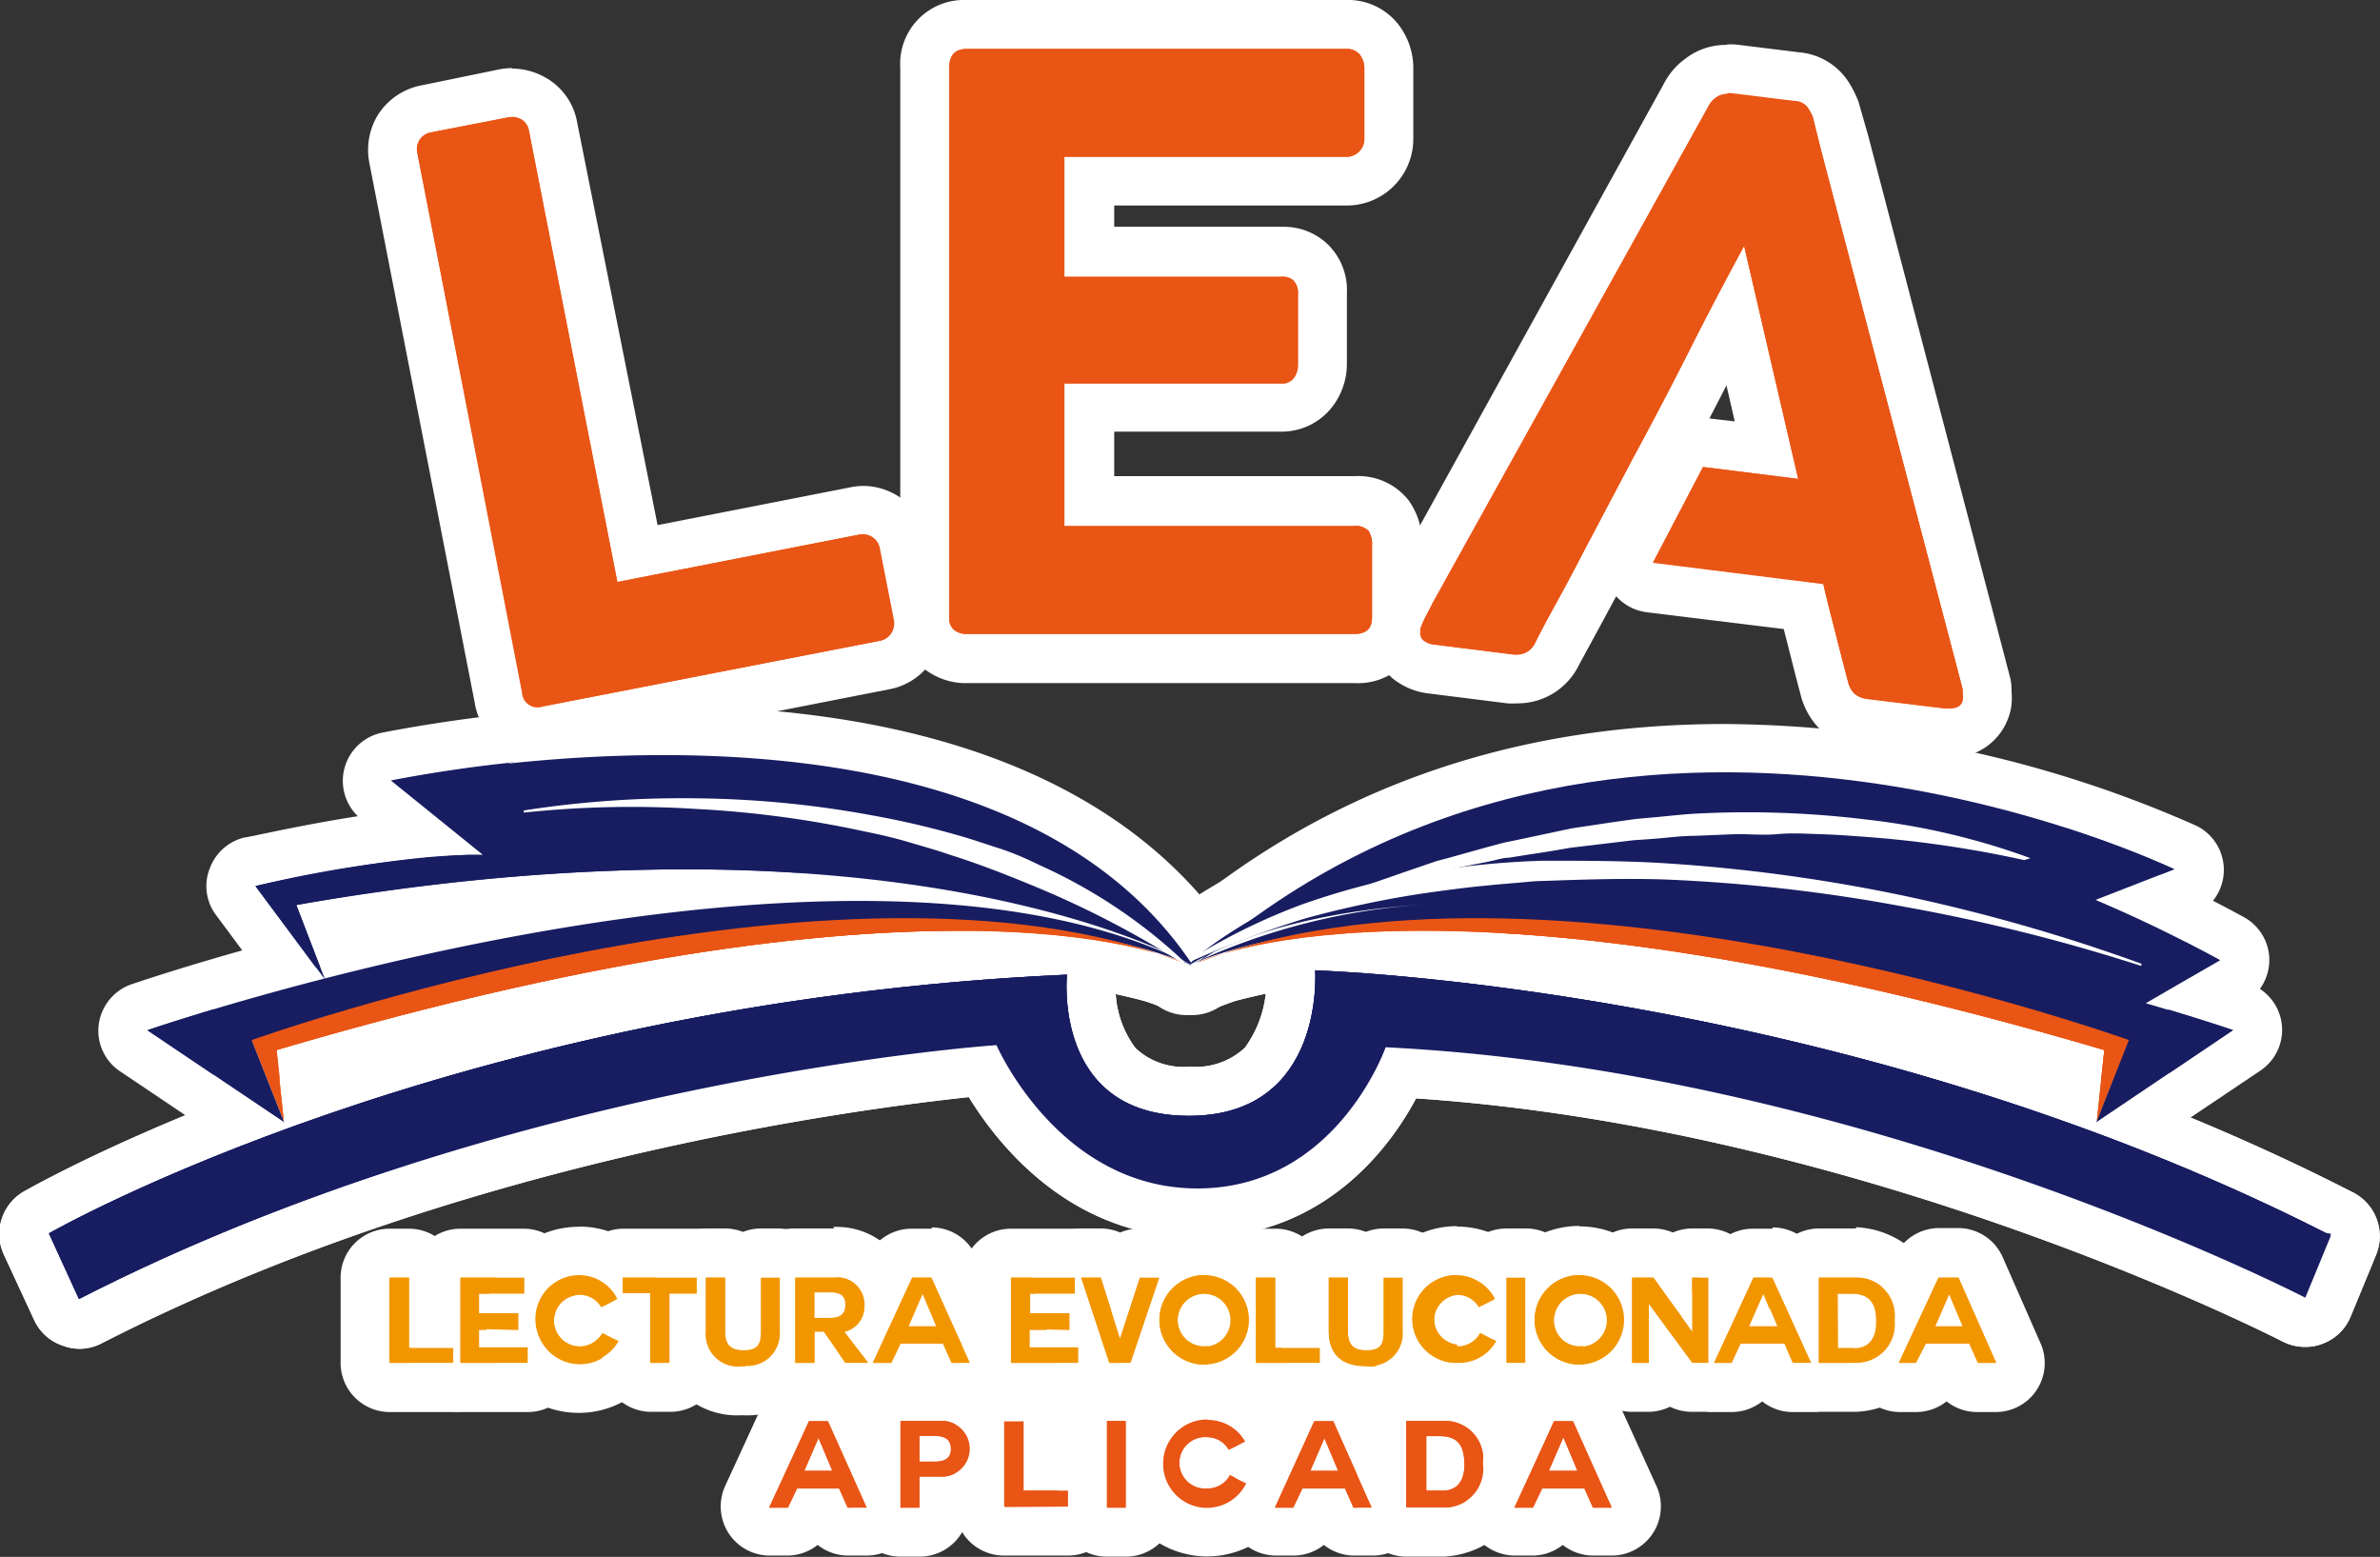 <svg id="Capa_1" data-name="Capa 1" xmlns="http://www.w3.org/2000/svg" viewBox="0 0 111.8 73.11"><rect x="0" y="0" width="111.8" height="73.11" fill="#333333" stroke="none"/><defs><style>.cls-1{fill:#181d61;}.cls-2{fill:#fff;}.cls-3{fill:#e95515;}.cls-4{fill:#f29600;}</style></defs><path class="cls-1" d="M56.24,46.37a1.15,1.15,0,0,1-.76-2c7-6.13,15.61-9.23,25.53-9.23a54.33,54.33,0,0,1,21.63,4.66,1.15,1.15,0,0,1-.08,2.11l-6.79,2.64a1.25,1.25,0,0,1-.42.08,1.21,1.21,0,0,1-.49-.11,42.59,42.59,0,0,0-18-4.16,36.06,36.06,0,0,0-20,5.8A1.12,1.12,0,0,1,56.24,46.37Z"/><path class="cls-2" d="M81,36.27a53.66,53.66,0,0,1,21.13,4.55l-6.79,2.64a43.48,43.48,0,0,0-18.46-4.28,36.83,36.83,0,0,0-20.65,6A36.75,36.75,0,0,1,81,36.27M81,34h0C70.8,34,62,37.17,54.72,43.49a2.31,2.31,0,0,0,2.9,3.58,34.81,34.81,0,0,1,19.27-5.58,41.29,41.29,0,0,1,17.49,4.06,2.35,2.35,0,0,0,1,.21,2.19,2.19,0,0,0,.83-.16L103,43a2.31,2.31,0,0,0,.18-4.22A55.5,55.5,0,0,0,81,34Z"/><path class="cls-3" d="M98.5,53.78a.84.84,0,0,1-.27,0,1.14,1.14,0,0,1-.87-1.24l.25-2.35c-12.1-3.51-22.45-5.29-30.77-5.29a32.33,32.33,0,0,0-9.09,1c-.37.12-.73.25-1.09.39a1.06,1.06,0,0,1-.42.09,1.16,1.16,0,0,1-.52-2.19,9.22,9.22,0,0,1,1.33-.49A39.1,39.1,0,0,1,69.34,42c14.74,0,30.39,5.55,31.05,5.79a1.15,1.15,0,0,1,.68,1.51l-1.5,3.78A1.14,1.14,0,0,1,98.5,53.78Z"/><path class="cls-2" d="M69.34,43.12c14.71,0,30.66,5.72,30.66,5.72l-1.5,3.78.35-3.31c-15-4.42-25.3-5.6-32-5.6A33.3,33.3,0,0,0,57.4,44.8a38,38,0,0,1,11.94-1.68M57.4,44.8c-.39.13-.78.27-1.16.42a8.09,8.09,0,0,1,1.16-.42m11.94-4h0A40.44,40.44,0,0,0,56.7,42.6a8.21,8.21,0,0,0-1.5.57,2.3,2.3,0,0,0,1,4.36,2.28,2.28,0,0,0,.84-.16c.33-.13.67-.26,1-.37a31.06,31.06,0,0,1,8.74-1c8,0,17.93,1.67,29.52,5l-.15,1.39A2.3,2.3,0,0,0,98,54.86a2.13,2.13,0,0,0,.55.07,2.31,2.31,0,0,0,2.15-1.46l1.49-3.78a2.3,2.3,0,0,0-1.36-3c-.67-.24-16.5-5.86-31.44-5.86Z"/><path class="cls-3" d="M13.33,53.78a1.16,1.16,0,0,1-1.07-.73l-1.5-3.78a1.22,1.22,0,0,1,0-.9,1.12,1.12,0,0,1,.67-.61C12.1,47.52,27.76,42,42.5,42A39,39,0,0,1,54.78,43.7a10.34,10.34,0,0,1,1.34.49,1.16,1.16,0,0,1-.52,2.19,1,1,0,0,1-.42-.09c-.36-.14-.73-.27-1.1-.39a32.33,32.33,0,0,0-9.09-1c-8.32,0-18.67,1.78-30.76,5.29l.25,2.35a1.14,1.14,0,0,1-.87,1.24A.9.9,0,0,1,13.33,53.78Z"/><path class="cls-2" d="M42.49,43.12A38,38,0,0,1,54.43,44.8,33.3,33.3,0,0,0,45,43.71c-6.71,0-17,1.18-32,5.6l.35,3.31-1.5-3.78s16-5.72,30.66-5.72M54.43,44.8a8.68,8.68,0,0,1,1.17.42Q55,45,54.43,44.8m-11.94-4c-14.93,0-30.77,5.62-31.43,5.86a2.31,2.31,0,0,0-1.33,1.22,2.34,2.34,0,0,0,0,1.8l1.5,3.78a2.29,2.29,0,0,0,2.14,1.46,2.08,2.08,0,0,0,.55-.07,2.3,2.3,0,0,0,1.74-2.48L15.48,51C27.07,47.69,37,46,45,46a31,31,0,0,1,8.74,1c.35.11.69.24,1,.37a2.33,2.33,0,0,0,.85.16,2.3,2.3,0,0,0,1-4.36,8.88,8.88,0,0,0-1.51-.57,40.35,40.35,0,0,0-12.64-1.79Z"/><path class="cls-1" d="M3.71,62.19a1.21,1.21,0,0,1-.38-.06,1.17,1.17,0,0,1-.67-.62L1.26,58.4a1.14,1.14,0,0,1,.47-1.47c.19-.11,19.46-11,48.34-12.31h0A1.16,1.16,0,0,1,51,45a1.17,1.17,0,0,1,.31.91A6,6,0,0,0,52.43,50a4.43,4.43,0,0,0,3.42,1.26A4.45,4.45,0,0,0,59.28,50a6.56,6.56,0,0,0,1.35-4.33,1.13,1.13,0,0,1,.32-.88,1.11,1.11,0,0,1,.83-.35h0c.25,0,25.06.84,48,12.46L110,57a1.15,1.15,0,0,1,.55,1.47l-1.21,2.91a1.12,1.12,0,0,1-.67.64,1,1,0,0,1-.39.07,1.09,1.09,0,0,1-.53-.13c-.2-.1-20.15-10.29-41.92-11.58C64.93,52.31,62.13,57,56.25,57S47.16,52.2,46.13,50.3c-4.1.37-24,2.61-41.89,11.76A1.12,1.12,0,0,1,3.71,62.19Z"/><path class="cls-2" d="M61.78,45.57s24.54.7,47.47,12.33l.24.13-1.2,2.91s-20.6-10.65-43.2-11.76c0,0-2.31,6.63-8.84,6.63s-9.44-6.73-9.44-6.73S24.1,50.59,3.71,61L2.3,57.92S21.19,47.08,50.12,45.77c0,0-.7,6.63,5.73,6.63s5.93-6.83,5.93-6.83m0-2.31a2.31,2.31,0,0,0-1.67.72,2.25,2.25,0,0,0-.63,1.74,5.31,5.31,0,0,1-1,3.48,3.37,3.37,0,0,1-2.58.89,3.29,3.29,0,0,1-2.56-.87A4.71,4.71,0,0,1,52.42,46a2.34,2.34,0,0,0-2.3-2.54H50C20.86,44.78,2,55.47,1.16,55.93a2.31,2.31,0,0,0-1,2.94L1.61,62A2.27,2.27,0,0,0,3,63.21a2.21,2.21,0,0,0,.76.13,2.29,2.29,0,0,0,1-.25c16.81-8.61,35.47-11,40.75-11.57,1.44,2.35,4.87,6.6,10.74,6.6s9-4.15,10.27-6.54C87.73,53,107,62.88,107.23,63a2.3,2.3,0,0,0,1.06.25,2.16,2.16,0,0,0,.79-.14,2.28,2.28,0,0,0,1.34-1.28l1.2-2.91A2.31,2.31,0,0,0,110.54,56l-.24-.12C87.17,44.11,62.86,43.29,61.84,43.26Z"/><path class="cls-1" d="M98.48,53.85a1.15,1.15,0,0,1-1.08-1.57l1.06-2.68C87.75,46.11,78,44.35,69.54,44.35c-7.33,0-11.46,1.34-12.8,1.86a1.06,1.06,0,0,1-.73.3,1,1,0,0,1-.3,0,1.3,1.3,0,0,1-.63-.26c-1.34-.53-5.47-1.86-12.79-1.86-8.49,0-18.21,1.76-28.92,5.25l1.06,2.68a1.17,1.17,0,0,1-.35,1.32,1.15,1.15,0,0,1-.72.25,1.17,1.17,0,0,1-.65-.19L6.28,49.34a1.19,1.19,0,0,1-.5-1.11,1.17,1.17,0,0,1,.77-.94c.12,0,2.69-.92,6.76-2l-2.22-3a1.14,1.14,0,0,1,.66-1.8,66.12,66.12,0,0,1,7.87-1.36l-1.93-1.57a1.14,1.14,0,0,1-.4-1.16,1.15,1.15,0,0,1,.88-.86,68.22,68.22,0,0,1,13-1.23c8.23,0,19.07,1.63,25,9.23,3-2.25,11.24-6.65,22.6-6.65,8.55,0,17.33,2.42,26.09,7.18a1.16,1.16,0,0,1,0,2l-1.18.69c1,.31,1.57.51,1.61.52a1.17,1.17,0,0,1,.77.94,1.19,1.19,0,0,1-.5,1.11l-6.43,4.32A1.16,1.16,0,0,1,98.48,53.85ZM16,44.59A126.06,126.06,0,0,1,29,42,107.36,107.36,0,0,0,15.51,43.4Z"/><path class="cls-2" d="M31.13,35.46c8.63,0,19.42,1.79,24.8,9.75.26-.48,8.79-7.17,22.8-7.17,7.2,0,15.84,1.77,25.54,7.05l-3.48,2a138,138,0,0,0-14.73-3.41l-.19,0,.19,0c2.7.5,13.6,4.07,13.6,4.07l1.13-.66c2.57.75,4.11,1.28,4.11,1.28L98.48,52.7l1.5-3.82C86.74,44.45,76.69,43.2,69.54,43.2c-8.43,0-12.82,1.75-13.62,2.1l0,0a30.63,30.63,0,0,1,11.24-2.8c-4.36.24-8.4,1.14-11.24,2.8l0,0v0h0s-7.58-4.48-23.71-4.48A105.72,105.72,0,0,0,13.92,42.5L15.26,46h0L12,41.61a55.76,55.76,0,0,1,10-1.47l.68,0-4.32-3.49a67.32,67.32,0,0,1,12.72-1.21m9.22,6.85c5.74,0,11.24.8,15.57,3h0l-.14.06.13-.07c-.8-.35-5.19-2.1-13.62-2.1-7.15,0-17.2,1.25-30.44,5.68l1.51,3.82L6.93,48.38s3.3-1.14,8.32-2.43l0,0v0c6.58-1.69,16.13-3.64,25.09-3.64m15.57,3h0m0,0,.13.07-.13-.06h0m0,0h0M31.13,33.15a69.32,69.32,0,0,0-13.2,1.26,2.31,2.31,0,0,0-1.12,3.92c-2.78.43-5.17,1-5.33,1a2.31,2.31,0,0,0-1.63,1.46A2.26,2.26,0,0,0,10.17,43l1.21,1.63c-3.16.89-5.1,1.56-5.2,1.59a2.32,2.32,0,0,0-1.54,1.88,2.29,2.29,0,0,0,1,2.21l6.43,4.32a2.25,2.25,0,0,0,1.28.4,2.35,2.35,0,0,0,1.45-.51,2.31,2.31,0,0,0,.7-2.65l-.61-1.53C25,47.12,34.23,45.5,42.29,45.5a36.78,36.78,0,0,1,12,1.66,2.33,2.33,0,0,0,1.45.51H56a2.35,2.35,0,0,0,1.44-.5A36.61,36.61,0,0,1,69.54,45.5c8.06,0,17.27,1.62,27.4,4.82l-.61,1.53A2.31,2.31,0,0,0,97,54.5a2.35,2.35,0,0,0,1.45.51,2.25,2.25,0,0,0,1.28-.4l6.43-4.32a2.3,2.3,0,0,0,0-3.85,2.34,2.34,0,0,0,.44-1.38,2.3,2.3,0,0,0-1.21-2c-8.93-4.86-17.89-7.32-26.63-7.32A41.86,41.86,0,0,0,56.34,42c-5.07-5.79-13.72-8.84-25.21-8.84Z"/><path class="cls-3" d="M98.5,53.78a.84.84,0,0,1-.27,0,1.14,1.14,0,0,1-.87-1.24l.25-2.35c-12.1-3.51-22.45-5.29-30.77-5.29a32.33,32.33,0,0,0-9.09,1c-.37.12-.73.25-1.09.39a1.06,1.06,0,0,1-.42.09,1.16,1.16,0,0,1-.52-2.19,9.22,9.22,0,0,1,1.33-.49A39.1,39.1,0,0,1,69.34,42c14.74,0,30.39,5.55,31.05,5.79a1.15,1.15,0,0,1,.68,1.51l-1.5,3.78A1.14,1.14,0,0,1,98.5,53.78Z"/><path class="cls-2" d="M69.34,43.12c14.71,0,30.66,5.72,30.66,5.72l-1.5,3.78.35-3.31c-15-4.42-25.3-5.6-32-5.6A33.3,33.3,0,0,0,57.4,44.8a38,38,0,0,1,11.94-1.68M57.4,44.8c-.39.13-.78.27-1.16.42a8.09,8.09,0,0,1,1.16-.42m11.94-4h0A40.44,40.44,0,0,0,56.7,42.6a8.21,8.21,0,0,0-1.5.57,2.3,2.3,0,0,0,1,4.36,2.28,2.28,0,0,0,.84-.16c.33-.13.67-.26,1-.37a31.06,31.06,0,0,1,8.74-1c8,0,17.93,1.67,29.52,5l-.15,1.39A2.3,2.3,0,0,0,98,54.86a2.13,2.13,0,0,0,.55.07,2.31,2.31,0,0,0,2.15-1.46l1.49-3.78a2.3,2.3,0,0,0-1.36-3c-.67-.24-16.5-5.86-31.44-5.86Z"/><path class="cls-3" d="M13.33,53.78a1.16,1.16,0,0,1-1.07-.73l-1.5-3.78a1.22,1.22,0,0,1,0-.9,1.12,1.12,0,0,1,.67-.61C12.1,47.52,27.76,42,42.5,42A39,39,0,0,1,54.78,43.7a10.34,10.34,0,0,1,1.34.49,1.16,1.16,0,0,1-.52,2.19,1,1,0,0,1-.42-.09c-.36-.14-.73-.27-1.1-.39a32.33,32.33,0,0,0-9.09-1c-8.32,0-18.67,1.78-30.76,5.29l.25,2.35a1.14,1.14,0,0,1-.87,1.24A.9.9,0,0,1,13.33,53.78Z"/><path class="cls-2" d="M42.49,43.12A38,38,0,0,1,54.43,44.8,33.3,33.3,0,0,0,45,43.71c-6.71,0-17,1.18-32,5.6l.35,3.31-1.5-3.78s16-5.72,30.66-5.72M54.43,44.8a8.68,8.68,0,0,1,1.17.42Q55,45,54.43,44.8m-11.94-4c-14.93,0-30.77,5.62-31.43,5.86a2.31,2.31,0,0,0-1.33,1.22,2.34,2.34,0,0,0,0,1.8l1.5,3.78a2.29,2.29,0,0,0,2.14,1.46,2.08,2.08,0,0,0,.55-.07,2.3,2.3,0,0,0,1.74-2.48L15.48,51C27.07,47.69,37,46,45,46a31,31,0,0,1,8.74,1c.35.11.69.24,1,.37a2.33,2.33,0,0,0,.85.16,2.3,2.3,0,0,0,1-4.36,8.88,8.88,0,0,0-1.51-.57,40.35,40.35,0,0,0-12.64-1.79Z"/><path class="cls-1" d="M3.71,62.19a1.21,1.21,0,0,1-.38-.06,1.17,1.17,0,0,1-.67-.62L1.26,58.4a1.14,1.14,0,0,1,.47-1.47c.19-.11,19.46-11,48.34-12.31h0A1.16,1.16,0,0,1,51,45a1.17,1.17,0,0,1,.31.91A6,6,0,0,0,52.43,50a4.43,4.43,0,0,0,3.42,1.26A4.45,4.45,0,0,0,59.28,50a6.56,6.56,0,0,0,1.35-4.33,1.13,1.13,0,0,1,.32-.88,1.11,1.11,0,0,1,.83-.35h0c.25,0,25.06.84,48,12.46L110,57a1.15,1.15,0,0,1,.55,1.47l-1.21,2.91a1.12,1.12,0,0,1-.67.64,1,1,0,0,1-.39.07,1.09,1.09,0,0,1-.53-.13c-.2-.1-20.15-10.29-41.92-11.58C64.93,52.31,62.13,57,56.25,57S47.16,52.2,46.13,50.3c-4.1.37-24,2.61-41.89,11.76A1.12,1.12,0,0,1,3.71,62.19Z"/><path class="cls-2" d="M61.78,45.57s24.54.7,47.47,12.33l.24.13-1.2,2.91s-20.6-10.65-43.2-11.76c0,0-2.31,6.63-8.84,6.63s-9.44-6.73-9.44-6.73S24.1,50.59,3.71,61L2.3,57.92S21.19,47.08,50.12,45.77c0,0-.7,6.63,5.73,6.63s5.93-6.83,5.93-6.83m0-2.31a2.31,2.31,0,0,0-1.67.72,2.25,2.25,0,0,0-.63,1.74,5.31,5.31,0,0,1-1,3.48,3.37,3.37,0,0,1-2.58.89,3.29,3.29,0,0,1-2.56-.87A4.71,4.71,0,0,1,52.42,46a2.34,2.34,0,0,0-2.3-2.54H50C20.86,44.78,2,55.47,1.16,55.93a2.31,2.31,0,0,0-1,2.94L1.61,62A2.27,2.27,0,0,0,3,63.21a2.21,2.21,0,0,0,.76.13,2.29,2.29,0,0,0,1-.25c16.81-8.61,35.47-11,40.75-11.57,1.44,2.35,4.87,6.6,10.74,6.6s9-4.15,10.27-6.54C87.73,53,107,62.88,107.23,63a2.3,2.3,0,0,0,1.06.25,2.16,2.16,0,0,0,.79-.14,2.28,2.28,0,0,0,1.34-1.28l1.2-2.91A2.31,2.31,0,0,0,110.54,56l-.24-.12C87.17,44.11,62.86,43.29,61.84,43.26Z"/><path class="cls-2" d="M55.51,46.39a1,1,0,0,1-.55-.15,43.39,43.39,0,0,0-7-3.62c-1.38-.57-2.58-1-3.7-1.37-.54-.19-1.07-.34-1.59-.5l-.31-.09L42,40.57c-.5-.14-1-.27-1.5-.37a47.4,47.4,0,0,0-7.84-1.06c-1.09-.06-2.15-.09-3.15-.09a42.76,42.76,0,0,0-4.78.25h-.13a1.16,1.16,0,0,1-1.14-1,1.24,1.24,0,0,1,.94-1.42,48.26,48.26,0,0,1,7.89-.59h.45a52.22,52.22,0,0,1,8.37.81c1.42.26,2.81.58,4.12,1,.55.15,1.1.34,1.66.52l.36.12.36.14c.56.22,1.13.45,1.68.71a25.44,25.44,0,0,1,7.13,4.77,1.16,1.16,0,0,1,.11,1.55A1.37,1.37,0,0,1,55.51,46.39Z"/><path class="cls-2" d="M32.3,37.48h.45a47.68,47.68,0,0,1,8.16.79,40.25,40.25,0,0,1,4,.92c.66.18,1.31.41,2,.63s1.29.49,1.91.79a24.66,24.66,0,0,1,6.83,4.56l-.06.08a45.12,45.12,0,0,0-7.17-3.71c-1.24-.51-2.49-1-3.77-1.4-.63-.22-1.28-.4-1.92-.59s-1.3-.35-2-.49a49.09,49.09,0,0,0-8-1.08q-1.6-.09-3.21-.09a42.39,42.39,0,0,0-4.91.26v-.1a47.2,47.2,0,0,1,7.7-.58m0-2.3h0a50.72,50.72,0,0,0-8.08.6,2.32,2.32,0,0,0-1.9,2.65l0,.1a2.3,2.3,0,0,0,2.27,1.93h.26a40.42,40.42,0,0,1,4.65-.25c1,0,2,0,3.08.09a45.77,45.77,0,0,1,7.64,1c.52.11,1,.23,1.48.36l.37.1.28.08c.53.15,1,.3,1.5.47l.05,0c1.1.35,2.27.78,3.61,1.33a41.75,41.75,0,0,1,6.81,3.54,2.39,2.39,0,0,0,1.23.35,2.3,2.3,0,0,0,1.8-.88l.07-.08a2.31,2.31,0,0,0-.22-3.09,26.65,26.65,0,0,0-7.46-5c-.56-.27-1.15-.5-1.72-.72l-.3-.12-.12,0-.34-.12c-.56-.18-1.14-.38-1.74-.54a42.8,42.8,0,0,0-4.22-1,51,51,0,0,0-8.53-.83Z"/><path class="cls-2" d="M64.26,42.82a1.15,1.15,0,0,1-1.07-.73l0-.1a1.17,1.17,0,0,1,0-.9,1.14,1.14,0,0,1,.67-.6l3.26-1.14,2.77-.78c.22-.06.45-.13.68-.18l2.91-.62,3-.45,1.74-.16c.44,0,.88-.09,1.32-.11.77,0,1.55-.06,2.33-.06a46.48,46.48,0,0,1,5.75.36,34,34,0,0,1,7.93,1.87,1.16,1.16,0,0,1,.65,1.53,1.3,1.3,0,0,1-1.14.79l-.22,0a50.42,50.42,0,0,0-7.55-1.09c-.62,0-1.25-.09-1.88-.11l-.45,0-1.08,0H81.62l-1.93.08c-.41,0-.8,0-1.2.08l-1.65.13-.91.12L74,40.91c-.57.11-1.22.21-1.87.31l-1,.15-.44.09-.49.1-1.89.38-.5.1-.66.16-.73.18c-.64.15-1.29.29-2,.42A.9.9,0,0,1,64.26,42.82Z"/><path class="cls-2" d="M81.86,38.14a45.39,45.39,0,0,1,5.6.35,33.07,33.07,0,0,1,7.67,1.81l0,.09a52.6,52.6,0,0,0-7.72-1.11c-.65-.05-1.29-.09-1.94-.11s-1-.05-1.56-.05h-2.3l-1.93.08c-.65,0-1.29.09-1.93.14l-1,.07-1,.12-1.93.23c-.63.11-1.27.22-1.91.31l-1,.16c-.32,0-.63.13-1,.19l-1.92.38-.48.09-.47.12-1,.23c-.64.15-1.28.29-1.94.42l0-.09,1.86-.65L67,40.6l.47-.16L68,40.3l1.9-.53c.32-.08.63-.18,1-.25l1-.21,1.93-.41,2-.3,1-.14,1-.09c.65-.06,1.31-.14,2-.17s1.52-.06,2.28-.06m0-2.3c-.79,0-1.6,0-2.39.06-.45,0-.92.06-1.38.11l-.66.06-1,.09-.12,0-1,.14-2,.3-.13,0-1.93.42-1,.2c-.27.06-.52.13-.77.2l-.29.09-1.93.53-.48.14-.13,0-.47.16-.93.33-1.86.65a2.31,2.31,0,0,0-1.33,1.2,2.34,2.34,0,0,0-.07,1.8l0,.09a2.26,2.26,0,0,0,2.6,1.44c.68-.14,1.36-.28,2-.44.22,0,.48-.11.73-.17l.24-.06.42-.1.41-.08,2-.39.49-.1.39-.08.94-.15,1.9-.31,1.85-.22.93-.12.91-.07.7,0c.37,0,.74-.07,1.12-.08l2-.08h2.2q.51,0,1,0h.46c.59,0,1.16.06,1.85.11a48.4,48.4,0,0,1,7.38,1.06,2.22,2.22,0,0,0,.51.06,2.29,2.29,0,0,0,2.12-1.41l0-.09A2.3,2.3,0,0,0,96,38.15a35.56,35.56,0,0,0-8.19-1.95,48.91,48.91,0,0,0-5.9-.36Z"/><path class="cls-2" d="M100.53,46.5a.84.84,0,0,1-.31,0A82.16,82.16,0,0,0,89.3,43.73a78.64,78.64,0,0,0-11.15-1.28c-.73,0-1.46,0-2.19,0-1.2,0-2.3,0-3.37.11-.32,0-.61,0-.91.06l-1.19.09-.67.08c-.81.07-1.58.18-2.36.28l-.42.06a48.35,48.35,0,0,0-5.38,1.14,41.24,41.24,0,0,0-5.18,1.9,1.27,1.27,0,0,1-.47.09,1.14,1.14,0,0,1-1-.59A1.25,1.25,0,0,1,55.35,44a28.9,28.9,0,0,1,5.38-2.64,37.72,37.72,0,0,1,5.77-1.55,41.47,41.47,0,0,1,5.92-.6c.51,0,1,0,1.48,0,1.38,0,2.82,0,4.4.14A80.45,80.45,0,0,1,89.84,41,85.63,85.63,0,0,1,101,44.18a1.16,1.16,0,0,1,.69,1.48A1.31,1.31,0,0,1,100.53,46.5Z"/><path class="cls-2" d="M73.9,40.35c1.45,0,2.89,0,4.33.14A79,79,0,0,1,89.6,42.1a83.45,83.45,0,0,1,11,3.16l0,.1A84.66,84.66,0,0,0,89.5,42.59,78.33,78.33,0,0,0,78.19,41.3c-.74,0-1.49,0-2.23,0-1.15,0-2.3,0-3.45.11-.47,0-.94.07-1.41.1l-.7.06-.71.07c-.94.09-1.87.22-2.81.35a47.69,47.69,0,0,0-5.53,1.17,45.57,45.57,0,0,0-5.34,2L56,45a28.79,28.79,0,0,1,5.17-2.53A36,36,0,0,1,66.72,41a41.19,41.19,0,0,1,5.75-.58l1.43,0m0-2.3c-.5,0-1,0-1.49,0a43.32,43.32,0,0,0-6.1.61,39,39,0,0,0-6,1.6A30.75,30.75,0,0,0,54.74,43a2.32,2.32,0,0,0-.8,3.06l.05.09a2.31,2.31,0,0,0,2,1.2,2.41,2.41,0,0,0,.94-.2A42.4,42.4,0,0,1,62,45.33a44.94,44.94,0,0,1,5.22-1.1l.4-.06c.78-.1,1.52-.2,2.27-.27l.71-.08.67,0,.51,0c.28,0,.55,0,.83-.06,1.09-.07,2.17-.1,3.34-.1q1.08,0,2.16,0a77.43,77.43,0,0,1,11,1.26,81.19,81.19,0,0,1,10.78,2.69,2.57,2.57,0,0,0,.72.11,2.3,2.3,0,0,0,2.16-1.51l0-.09a2.3,2.3,0,0,0-1.37-3A85.14,85.14,0,0,0,90.1,39.85a82.37,82.37,0,0,0-11.72-1.66c-1.61-.1-3.07-.14-4.48-.14Z"/><path class="cls-4" d="M18.33,65.15A1.14,1.14,0,0,1,17.18,64V60a1.14,1.14,0,0,1,1.15-1.15h.88A1.15,1.15,0,0,1,20.36,60V62.1h.93a1.14,1.14,0,0,1,1.15,1.15V64a1.14,1.14,0,0,1-1.15,1.15Z"/><path class="cls-2" d="M19.21,60v3.3h2.08V64h-3V60h.88m0-2.3h-.88A2.3,2.3,0,0,0,16,60v4a2.31,2.31,0,0,0,2.3,2.31h3A2.31,2.31,0,0,0,23.59,64v-.75A2.29,2.29,0,0,0,21.51,61V60a2.3,2.3,0,0,0-2.3-2.3Z"/><path class="cls-4" d="M21.63,65.18A1.15,1.15,0,0,1,20.48,64V60a1.14,1.14,0,0,1,1.15-1.15h3A1.15,1.15,0,0,1,25.75,60v.75a1.16,1.16,0,0,1-.26.73,1.15,1.15,0,0,1,0,.19v.75a1.14,1.14,0,0,1,.44.9V64a1.15,1.15,0,0,1-1.15,1.16Z"/><path class="cls-2" d="M24.6,60v.75H22.5v.92h1.85v.79H22.5v.86h2.29V64H21.63V60h3m0-2.3h-3a2.3,2.3,0,0,0-2.3,2.3V64a2.3,2.3,0,0,0,2.3,2.31h3.16A2.3,2.3,0,0,0,27.09,64v-.75a2.33,2.33,0,0,0-.43-1.35v-.18a2.41,2.41,0,0,0,.24-1V60a2.3,2.3,0,0,0-2.3-2.3Z"/><path class="cls-4" d="M27.21,65.19A3.21,3.21,0,1,1,30,60.41a1.15,1.15,0,0,1,.1.89,1.19,1.19,0,0,1-.49.65,1.15,1.15,0,0,1,.51.62,1.2,1.2,0,0,1-.07.91A3.2,3.2,0,0,1,27.21,65.19Z"/><path class="cls-2" d="M27.21,59.92A2,2,0,0,1,29,61c-.34.19-.37.2-.76.39a1.16,1.16,0,0,0-1-.58,1.21,1.21,0,1,0,1.06,1.78,7.69,7.69,0,0,0,.76.38,2.06,2.06,0,0,1-3.88-1,2.07,2.07,0,0,1,2.06-2.06m0-2.3A4.37,4.37,0,1,0,31.06,64a2.31,2.31,0,0,0,.15-1.82,1.39,1.39,0,0,0-.12-.28,1.45,1.45,0,0,0,.11-.29,2.26,2.26,0,0,0-.2-1.78,4.34,4.34,0,0,0-3.79-2.23Z"/><path class="cls-4" d="M30.55,65.18A1.15,1.15,0,0,1,29.4,64V61.87h-.14a1.15,1.15,0,0,1-1.15-1.15V60a1.16,1.16,0,0,1,1.15-1.15h3.47A1.16,1.16,0,0,1,33.88,60v.75a1.16,1.16,0,0,1-1.15,1.16H32.6V64a1.15,1.15,0,0,1-1.15,1.15Z"/><path class="cls-2" d="M32.73,60v.75H31.45V64h-.9V60.72H29.26V60h3.47m0-2.3H29.26A2.3,2.3,0,0,0,27,60v.75a2.3,2.3,0,0,0,1.29,2.07V64a2.3,2.3,0,0,0,2.3,2.3h.9a2.3,2.3,0,0,0,2.3-2.3V62.79A2.31,2.31,0,0,0,35,60.72V60a2.3,2.3,0,0,0-2.3-2.3Z"/><path class="cls-4" d="M34.89,65.28A2.63,2.63,0,0,1,32,62.49V60a1.15,1.15,0,0,1,1.15-1.15h.9a1.16,1.16,0,0,1,.84.36,1.16,1.16,0,0,1,.84-.36h.89A1.14,1.14,0,0,1,37.78,60v2.52A2.66,2.66,0,0,1,34.89,65.28Z"/><path class="cls-2" d="M36.63,60v2.52a1.52,1.52,0,0,1-1.74,1.64,1.51,1.51,0,0,1-1.73-1.64V60h.9v2.52c0,.45.11.89.83.89s.85-.28.85-.89V60h.89m0-2.31h-.89a2.32,2.32,0,0,0-.84.16,2.37,2.37,0,0,0-.84-.16h-.9A2.31,2.31,0,0,0,30.86,60v2.52a3.77,3.77,0,0,0,4,3.94,3.77,3.77,0,0,0,4-3.94V60a2.31,2.31,0,0,0-2.3-2.31Z"/><path class="cls-4" d="M39.7,65.19a1.2,1.2,0,0,1-.73-.26,1.16,1.16,0,0,1-.73.26h-.9A1.15,1.15,0,0,1,36.19,64V60a1.14,1.14,0,0,1,1.15-1.15h1.83a2.4,2.4,0,0,1,2.57,2.45,2.46,2.46,0,0,1-.47,1.48l.44.59a1.15,1.15,0,0,1,.12,1.21,1.17,1.17,0,0,1-1,.64Z"/><path class="cls-2" d="M39.17,60a1.26,1.26,0,0,1,1.42,1.3,1.22,1.22,0,0,1-1,1.26h0L40.79,64H39.7l-1-1.47h-.44V64h-.9V60h1.83m-.93,1.92h.69c.43,0,.78-.1.78-.62s-.35-.61-.78-.61h-.69v1.23m.93-4.23H37.34A2.31,2.31,0,0,0,35,60V64a2.3,2.3,0,0,0,2.3,2.3h.9a2.19,2.19,0,0,0,.73-.12,2.24,2.24,0,0,0,.73.12h1.09a2.31,2.31,0,0,0,1.85-3.69,3.89,3.89,0,0,0,.25-1.38,3.54,3.54,0,0,0-3.72-3.61Z"/><path class="cls-4" d="M44.7,65.18a1.17,1.17,0,0,1-1.06-.68l-.09-.22H43l-.11.24a1.14,1.14,0,0,1-1,.66H41a1.14,1.14,0,0,1-1-.53,1.11,1.11,0,0,1-.08-1.1l1.84-4a1.17,1.17,0,0,1,1.05-.68h.9a1.17,1.17,0,0,1,1,.68l1.81,4.06a1.14,1.14,0,0,1-1,1.62Z"/><path class="cls-2" d="M43.75,60,45.56,64H44.7l-.4-.9h-2l-.43.9H41L42.85,60h.9m-1.12,2.34H44l-.66-1.57h0l-.68,1.57m1.12-4.64h-.9A2.31,2.31,0,0,0,40.75,59l-1.84,4.06A2.3,2.3,0,0,0,41,66.33h.81a2.31,2.31,0,0,0,1.44-.5,2.29,2.29,0,0,0,1.44.5h.86a2.3,2.3,0,0,0,2.11-3.24L45.85,59a2.29,2.29,0,0,0-2.1-1.36Z"/><path class="cls-4" d="M47.49,65.18A1.16,1.16,0,0,1,46.34,64V60a1.15,1.15,0,0,1,1.15-1.15h3A1.15,1.15,0,0,1,51.61,60v.75a1.16,1.16,0,0,1-.26.73,1.15,1.15,0,0,1,0,.19v.75a1.14,1.14,0,0,1,.44.9V64a1.15,1.15,0,0,1-1.15,1.16Z"/><path class="cls-2" d="M50.46,60v.75h-2.1v.92h1.85v.79H48.36v.86h2.29V64H47.49V60h3m0-2.3h-3a2.3,2.3,0,0,0-2.3,2.3V64a2.3,2.3,0,0,0,2.3,2.31h3.16A2.3,2.3,0,0,0,53,64v-.75a2.33,2.33,0,0,0-.43-1.35v-.18a2.41,2.41,0,0,0,.24-1V60a2.3,2.3,0,0,0-2.3-2.3Z"/><path class="cls-4" d="M52.11,65.18a1.15,1.15,0,0,1-1.1-.79l-1.32-4.07a1.18,1.18,0,0,1,.16-1,1.16,1.16,0,0,1,.94-.47h.92a1.13,1.13,0,0,1,.91.45,1.16,1.16,0,0,1,.92-.45h.92a1.16,1.16,0,0,1,.94.47,1.2,1.2,0,0,1,.16,1l-1.35,4.06a1.16,1.16,0,0,1-1.1.79Z"/><path class="cls-2" d="M54.46,60,53.11,64h-1L50.79,60h.92l.9,2.85h0L53.54,60h.92m0-2.31h-.92a2.4,2.4,0,0,0-.92.19,2.32,2.32,0,0,0-.91-.19h-.92a2.31,2.31,0,0,0-2.2,3l1.32,4.06a2.31,2.31,0,0,0,2.2,1.59h1a2.29,2.29,0,0,0,2.19-1.57l1.35-4.07a2.31,2.31,0,0,0-2.19-3Zm0,4.61h0Z"/><path class="cls-4" d="M56.56,65.23A3.26,3.26,0,1,1,59.82,62,3.26,3.26,0,0,1,56.56,65.23Zm0-3.34a.12.12,0,0,0-.09.09.11.11,0,0,0,.09.09.09.09,0,0,0,.08-.09A.1.1,0,0,0,56.56,61.89Z"/><path class="cls-2" d="M56.56,59.88a2.1,2.1,0,1,1-2.1,2.1,2.11,2.11,0,0,1,2.1-2.1m0,3.34a1.24,1.24,0,0,0,0-2.48,1.24,1.24,0,0,0,0,2.48m0-5.65A4.41,4.41,0,1,0,61,62a4.41,4.41,0,0,0-4.41-4.41Z"/><path class="cls-4" d="M59,65.15A1.15,1.15,0,0,1,57.88,64V60A1.15,1.15,0,0,1,59,58.8h.87A1.15,1.15,0,0,1,61.07,60V62.1H62a1.15,1.15,0,0,1,1.15,1.15V64A1.15,1.15,0,0,1,62,65.15Z"/><path class="cls-2" d="M59.91,60v3.3H62V64H59V60h.87m0-2.3H59A2.3,2.3,0,0,0,56.73,60v4A2.31,2.31,0,0,0,59,66.31h3A2.31,2.31,0,0,0,64.3,64v-.75A2.29,2.29,0,0,0,62.22,61V60a2.3,2.3,0,0,0-2.31-2.3Z"/><path class="cls-4" d="M64.15,65.28a2.63,2.63,0,0,1-2.88-2.79V60a1.15,1.15,0,0,1,1.15-1.15h.9a1.18,1.18,0,0,1,.84.36,1.14,1.14,0,0,1,.83-.36h.9A1.15,1.15,0,0,1,67,60v2.52A2.66,2.66,0,0,1,64.15,65.28Z"/><path class="cls-2" d="M65.89,60v2.52a1.52,1.52,0,0,1-1.74,1.64c-1.1,0-1.73-.53-1.73-1.64V60h.9v2.52c0,.45.11.89.83.89s.84-.28.84-.89V60h.9m0-2.31H65a2.37,2.37,0,0,0-.84.16,2.31,2.31,0,0,0-.83-.16h-.9A2.31,2.31,0,0,0,60.12,60v2.52a4,4,0,0,0,8.07,0V60a2.31,2.31,0,0,0-2.3-2.31Z"/><path class="cls-4" d="M68.44,65.19a3.21,3.21,0,1,1,2.79-4.78,1.11,1.11,0,0,1,.1.89,1.14,1.14,0,0,1-.49.65,1.15,1.15,0,0,1,.51.62,1.11,1.11,0,0,1-.07.91A3.2,3.2,0,0,1,68.44,65.19Z"/><path class="cls-2" d="M68.44,59.92a2,2,0,0,1,1.79,1c-.35.19-.38.2-.76.39a1.18,1.18,0,0,0-1-.58,1.21,1.21,0,0,0,0,2.41,1.19,1.19,0,0,0,1.06-.63c.39.2.4.22.76.38A2,2,0,0,1,68.44,64a2.06,2.06,0,1,1,0-4.12m0-2.3A4.37,4.37,0,1,0,72.3,64a2.27,2.27,0,0,0,.14-1.82,2.33,2.33,0,0,0-.11-.28,2.49,2.49,0,0,0,.11-.29,2.3,2.3,0,0,0-.2-1.78,4.36,4.36,0,0,0-3.8-2.23Z"/><rect class="cls-4" x="69.61" y="58.82" width="3.2" height="6.37" rx="1.15"/><path class="cls-2" d="M71.65,60V64h-.89V60h.89m0-2.31h-.89A2.32,2.32,0,0,0,68.45,60V64a2.31,2.31,0,0,0,2.31,2.3h.89A2.31,2.31,0,0,0,74,64V60a2.32,2.32,0,0,0-2.31-2.31Z"/><path class="cls-4" d="M74.19,65.23A3.26,3.26,0,1,1,77.45,62,3.26,3.26,0,0,1,74.19,65.23Zm0-3.34a.09.09,0,0,0,0,.18.09.09,0,0,0,0-.18Z"/><path class="cls-2" d="M74.19,59.88a2.1,2.1,0,1,1-2.1,2.1,2.11,2.11,0,0,1,2.1-2.1m0,3.34a1.24,1.24,0,0,0,0-2.48,1.24,1.24,0,1,0,0,2.48m0-5.65A4.41,4.41,0,1,0,78.6,62a4.41,4.41,0,0,0-4.41-4.41Z"/><path class="cls-4" d="M79.51,65.19a1.17,1.17,0,0,1-.93-.47l-.11-.15a1.15,1.15,0,0,1-1,.62h-.78A1.15,1.15,0,0,1,75.52,64V60a1.15,1.15,0,0,1,1.15-1.16h1a1.16,1.16,0,0,1,.91.45,1.16,1.16,0,0,1,.91-.45h.76A1.16,1.16,0,0,1,81.42,60V64a1.16,1.16,0,0,1-1.15,1.15Z"/><path class="cls-2" d="M80.27,60V64h-.76l-2.06-2.81V64h-.78V60h1l1.82,2.53V60h.76m0-2.31h-.76a2.32,2.32,0,0,0-.91.19,2.32,2.32,0,0,0-.91-.19h-1A2.3,2.3,0,0,0,74.37,60V64a2.3,2.3,0,0,0,2.3,2.3h.78a2.36,2.36,0,0,0,1-.24,2.29,2.29,0,0,0,1,.24h.76a2.3,2.3,0,0,0,2.3-2.3V60a2.3,2.3,0,0,0-2.3-2.31Z"/><path class="cls-4" d="M84.21,65.18a1.17,1.17,0,0,1-1-.68l-.09-.22h-.58l-.11.24a1.14,1.14,0,0,1-1,.66h-.82a1.15,1.15,0,0,1-1-1.63l1.85-4a1.14,1.14,0,0,1,1.05-.68h.9a1.17,1.17,0,0,1,1,.68l1.81,4.06a1.16,1.16,0,0,1-.08,1.1,1.18,1.18,0,0,1-1,.52Z"/><path class="cls-2" d="M83.26,60,85.08,64h-.87l-.39-.9H81.76l-.42.9h-.82L82.37,60h.89m-1.12,2.34h1.35l-.66-1.57h0l-.69,1.57m1.12-4.64h-.89A2.3,2.3,0,0,0,80.27,59l-1.85,4.06a2.3,2.3,0,0,0,2.1,3.25h.82a2.33,2.33,0,0,0,1.44-.5,2.28,2.28,0,0,0,1.43.5h.87a2.3,2.3,0,0,0,2.1-3.24L85.37,59a2.31,2.31,0,0,0-2.11-1.36Z"/><path class="cls-4" d="M85.44,65.18A1.15,1.15,0,0,1,84.29,64V60a1.15,1.15,0,0,1,1.15-1.15H87.2a3.19,3.19,0,0,1,0,6.36Z"/><path class="cls-2" d="M87.2,60A1.78,1.78,0,0,1,89,62,1.8,1.8,0,0,1,87.2,64H85.44V60H87.2m-.86,3.31h.79c.52,0,1-.32,1-1.22s-.29-1.34-1.18-1.34h-.63v2.56m.86-5.62H85.44A2.31,2.31,0,0,0,83.14,60V64a2.3,2.3,0,0,0,2.3,2.3H87.2a4.34,4.34,0,0,0,0-8.67Z"/><path class="cls-4" d="M92.91,65.18a1.14,1.14,0,0,1-1-.68l-.1-.22h-.57l-.12.24a1.13,1.13,0,0,1-1,.66h-.81a1.15,1.15,0,0,1-1-1.63l1.84-4a1.17,1.17,0,0,1,1-.68H92A1.15,1.15,0,0,1,93,59.5l1.82,4.06a1.15,1.15,0,0,1-1.06,1.62Z"/><path class="cls-2" d="M92,60,93.77,64h-.86l-.4-.9H90.46L90,64h-.81L91.06,60H92m-1.12,2.34h1.35l-.66-1.57h0l-.68,1.57M92,57.67h-.9A2.32,2.32,0,0,0,89,59l-1.84,4.06a2.3,2.3,0,0,0,2.1,3.25H90a2.31,2.31,0,0,0,1.44-.5,2.31,2.31,0,0,0,1.44.5h.86a2.3,2.3,0,0,0,2.11-3.24L94.06,59A2.29,2.29,0,0,0,92,57.67Z"/><path class="cls-3" d="M39.81,72a1.14,1.14,0,0,1-1.05-.69l-.1-.21h-.57l-.12.24a1.15,1.15,0,0,1-1,.66h-.81a1.15,1.15,0,0,1-1-1.63l1.84-4.06A1.16,1.16,0,0,1,38,65.59h.9a1.14,1.14,0,0,1,1,.68l1.82,4.06a1.16,1.16,0,0,1-1,1.62Z"/><path class="cls-2" d="M38.86,66.74l1.82,4.06h-.87l-.4-.9h-2l-.43.9h-.81L38,66.74h.9m-1.12,2.33h1.35l-.66-1.57h0l-.68,1.57m1.12-4.64H38a2.31,2.31,0,0,0-2.1,1.36l-1.84,4a2.32,2.32,0,0,0,.16,2.2,2.3,2.3,0,0,0,1.94,1.06h.81a2.31,2.31,0,0,0,1.44-.5,2.31,2.31,0,0,0,1.44.5h.87a2.31,2.31,0,0,0,2.1-3.25L41,65.8a2.3,2.3,0,0,0-2.1-1.37Z"/><path class="cls-3" d="M42.3,72a1.16,1.16,0,0,1-1.16-1.15V66.73a1.16,1.16,0,0,1,1.16-1.15h1.83a2.45,2.45,0,1,1,.21,4.9v.32A1.15,1.15,0,0,1,43.19,72Z"/><path class="cls-2" d="M44.13,66.73a1.31,1.31,0,1,1,0,2.61h-.94V70.8H42.3V66.73h1.83m-.94,1.91h.69c.41,0,.79-.09.79-.6s-.38-.61-.79-.61h-.69v1.21m.94-4.21H42.3A2.3,2.3,0,0,0,40,66.73V70.8a2.3,2.3,0,0,0,2.31,2.3h.89a2.3,2.3,0,0,0,2.21-1.65A3.47,3.47,0,0,0,47.84,68a3.54,3.54,0,0,0-3.71-3.61Z"/><path class="cls-3" d="M47.21,71.92a1.15,1.15,0,0,1-1.15-1.15v-4a1.15,1.15,0,0,1,1.15-1.16h.87a1.16,1.16,0,0,1,1.16,1.16v2.14h.93A1.16,1.16,0,0,1,51.32,70v.75a1.16,1.16,0,0,1-1.15,1.15Z"/><path class="cls-2" d="M48.08,66.72V70h2.09v.75h-3v-4h.87m0-2.31h-.87a2.3,2.3,0,0,0-2.31,2.31v4a2.3,2.3,0,0,0,2.31,2.3h3a2.3,2.3,0,0,0,2.3-2.3V70a2.3,2.3,0,0,0-2.08-2.3v-1a2.3,2.3,0,0,0-2.31-2.31Z"/><rect class="cls-3" x="50.86" y="65.58" width="3.2" height="6.37" rx="1.15"/><path class="cls-2" d="M52.91,66.73V70.8H52V66.73h.89m0-2.3H52a2.3,2.3,0,0,0-2.31,2.3V70.8A2.3,2.3,0,0,0,52,73.1h.89a2.3,2.3,0,0,0,2.3-2.3V66.73a2.3,2.3,0,0,0-2.3-2.3Z"/><path class="cls-3" d="M56.7,72a3.21,3.21,0,1,1,2.79-4.78,1.15,1.15,0,0,1,.1.89,1.09,1.09,0,0,1-.49.64,1.14,1.14,0,0,1,.51.63,1.15,1.15,0,0,1-.07.91A3.22,3.22,0,0,1,56.7,72Z"/><path class="cls-2" d="M56.7,66.69a2,2,0,0,1,1.78,1c-.34.18-.37.2-.76.39a1.17,1.17,0,0,0-1-.59,1.21,1.21,0,1,0,0,2.41,1.19,1.19,0,0,0,1.06-.63c.38.2.39.22.76.39a2.06,2.06,0,1,1-1.82-3m0-2.31a4.37,4.37,0,1,0,3.85,6.41A2.29,2.29,0,0,0,60.7,69c0-.09-.07-.18-.11-.27s.07-.19.1-.29a2.33,2.33,0,0,0-.19-1.79,4.38,4.38,0,0,0-3.8-2.23Z"/><path class="cls-3" d="M63.58,72a1.16,1.16,0,0,1-1.06-.69l-.09-.21h-.58l-.11.24a1.16,1.16,0,0,1-1,.66h-.82a1.14,1.14,0,0,1-1-.53,1.11,1.11,0,0,1-.08-1.1l1.84-4.06a1.16,1.16,0,0,1,1-.67h.9a1.15,1.15,0,0,1,1,.68l1.81,4.06a1.15,1.15,0,0,1-1,1.62Z"/><path class="cls-2" d="M62.63,66.74l1.81,4.06h-.86l-.4-.9h-2l-.43.9h-.82l1.85-4.06h.9m-1.12,2.33h1.34l-.66-1.57h0l-.68,1.57m1.12-4.64h-.9a2.29,2.29,0,0,0-2.1,1.36l-1.84,4a2.31,2.31,0,0,0,2.09,3.26h.82a2.31,2.31,0,0,0,1.44-.5,2.29,2.29,0,0,0,1.44.5h.86a2.31,2.31,0,0,0,2.11-3.25l-1.82-4a2.3,2.3,0,0,0-2.1-1.37Z"/><path class="cls-3" d="M66.06,72a1.16,1.16,0,0,1-1.15-1.15V66.73a1.16,1.16,0,0,1,1.15-1.15h1.76a3.19,3.19,0,0,1,0,6.37Z"/><path class="cls-2" d="M67.82,66.73a1.78,1.78,0,0,1,1.84,2,1.81,1.81,0,0,1-1.84,2.06H66.06V66.73h1.76M67,70h.79c.52,0,1-.31,1-1.21s-.29-1.35-1.18-1.35H67V70m.86-5.61H66.06a2.3,2.3,0,0,0-2.3,2.3V70.8a2.3,2.3,0,0,0,2.3,2.3h1.76a4.34,4.34,0,0,0,0-8.67Z"/><path class="cls-3" d="M74.82,72a1.14,1.14,0,0,1-1-.69l-.1-.21H73.1l-.12.24a1.15,1.15,0,0,1-1,.66h-.81a1.15,1.15,0,0,1-1-1.63l1.84-4.06a1.16,1.16,0,0,1,1-.67h.9a1.14,1.14,0,0,1,1,.68l1.82,4.06a1.12,1.12,0,0,1-.09,1.09,1.14,1.14,0,0,1-1,.53Z"/><path class="cls-2" d="M73.87,66.74l1.82,4.06h-.87l-.4-.9h-2l-.43.9h-.81L73,66.74h.9m-1.12,2.33H74.1l-.66-1.57h0l-.68,1.57m1.12-4.64H73a2.31,2.31,0,0,0-2.1,1.36l-1.84,4a2.31,2.31,0,0,0,2.1,3.26h.81a2.29,2.29,0,0,0,1.44-.5,2.31,2.31,0,0,0,1.44.5h.87a2.31,2.31,0,0,0,2.1-3.25L76,65.8a2.3,2.3,0,0,0-2.1-1.37Z"/><path class="cls-3" d="M25.27,34.34a1.84,1.84,0,0,1-1.84-1.6L18.48,7.43A1.94,1.94,0,0,1,18.74,6a1.9,1.9,0,0,1,1.32-.88l3.6-.7a1.81,1.81,0,0,1,.4,0,2.07,2.07,0,0,1,1,.26A1.91,1.91,0,0,1,26,6L29.9,26l10.21-2a1.72,1.72,0,0,1,.39,0,1.94,1.94,0,0,1,1.06.32,2,2,0,0,1,.86,1.31l.65,3.31a2,2,0,0,1-.25,1.42,1.88,1.88,0,0,1-1.3.91L25.74,34.3A2.63,2.63,0,0,1,25.27,34.34Z"/><path class="cls-2" d="M24.06,5.53a1,1,0,0,1,.43.11.76.76,0,0,1,.36.54L29,27.33l11.34-2.22.17,0a.82.82,0,0,1,.79.7l.65,3.31a.84.84,0,0,1-.11.62.76.76,0,0,1-.53.36L25.52,33.17l-.25,0c-.38,0-.62-.22-.71-.67L19.61,7.21a.8.8,0,0,1,.68-1l3.59-.7a.55.55,0,0,1,.18,0m0-2.31a3.18,3.18,0,0,0-.62.06L19.84,4A3.12,3.12,0,0,0,17.75,5.4a3.16,3.16,0,0,0-.4,2.25L22.3,33a3,3,0,0,0,3,2.53,4,4,0,0,0,.69-.07l15.78-3.09a3.08,3.08,0,0,0,2.08-1.45,3.16,3.16,0,0,0,.38-2.23l-.65-3.31a3.09,3.09,0,0,0-3-2.56,3.08,3.08,0,0,0-.61.06l-9.08,1.78L27.11,5.74a3,3,0,0,0-1.49-2.1,3.2,3.2,0,0,0-1.56-.42Z"/><path class="cls-3" d="M45.4,30.88a2.05,2.05,0,0,1-1.27-.43,1.79,1.79,0,0,1-.69-1.5V3.19a1.9,1.9,0,0,1,2-2H63.2a1.9,1.9,0,0,1,1.6.73,2.2,2.2,0,0,1,.44,1.37V6.51a2,2,0,0,1-2.08,2h-12v3.29h9.08a1.84,1.84,0,0,1,1.23.45,1.89,1.89,0,0,1,.62,1.52v3.34a2.15,2.15,0,0,1-.4,1.26,1.8,1.8,0,0,1-1.53.74h-9v4.4H63.64a1.87,1.87,0,0,1,1.61.69,2.17,2.17,0,0,1,.4,1.37V29a1.85,1.85,0,0,1-2,1.93Z"/><path class="cls-2" d="M63.2,2.3a.79.79,0,0,1,.68.27,1.08,1.08,0,0,1,.21.68V6.51a.84.84,0,0,1-.93.85H50V13H60.27a.72.72,0,0,1,.48.17.83.83,0,0,1,.22.65v3.34a1,1,0,0,1-.19.59.65.65,0,0,1-.59.26H50v6.7h13.6a.82.82,0,0,1,.69.23,1.14,1.14,0,0,1,.16.68V29c0,.51-.27.77-.81.77H45.4a.92.92,0,0,1-.57-.18.69.69,0,0,1-.24-.59V3.19c0-.59.27-.89.81-.89H63.2m0-2.3H45.4a3,3,0,0,0-3.11,3.19V29a3,3,0,0,0,1.14,2.42,3.18,3.18,0,0,0,2,.66H63.68A3,3,0,0,0,66.8,29V25.57a3.4,3.4,0,0,0-.62-2.06,3,3,0,0,0-2.54-1.15H52.34V20.27h7.85A3,3,0,0,0,62.66,19a3.3,3.3,0,0,0,.61-1.93V13.77a3,3,0,0,0-1-2.39,3,3,0,0,0-2-.73H52.34v-1H63.16a3.13,3.13,0,0,0,3.23-3.16V3.25a3.35,3.35,0,0,0-.67-2.06A3,3,0,0,0,63.2,0Z"/><path class="cls-3" d="M91.56,34.42l-.38,0L87.57,34a2.16,2.16,0,0,1-1.26-.56,2.39,2.39,0,0,1-.61-1.07L85,29.56c-.09-.36-.19-.73-.28-1.1l-7.22-.9a1.13,1.13,0,0,1-.88-.61,1.16,1.16,0,0,1,0-1.07L79,21.39a1.17,1.17,0,0,1,1-.61h.14l2.83.35L81.5,14.79c-.39.75-.78,1.5-1.17,2.27-.88,1.73-1.76,3.42-2.63,5l-2.33,4.47c-.43.83-.84,1.6-1.24,2.32s-.72,1.32-1,1.85a2.11,2.11,0,0,1-1.9,1.19,1.51,1.51,0,0,1-.3,0l-3.67-.45A2.24,2.24,0,0,1,66.15,31a1.58,1.58,0,0,1-.59-1.45A1.7,1.7,0,0,1,65.7,29c.08-.2.2-.46.32-.7l.27-.52L79.22,4.44a2.28,2.28,0,0,1,.68-.8,2,2,0,0,1,1.25-.42,1.51,1.51,0,0,1,.3,0l3,.36a1.9,1.9,0,0,1,1.42.8,3.71,3.71,0,0,1,.35.63s0,.08,0,.12l.43,1.51,6.67,25.42a1.08,1.08,0,0,1,0,.44,1.47,1.47,0,0,1,0,.42A1.67,1.67,0,0,1,91.56,34.42Z"/><path class="cls-2" d="M81.15,4.37h.16l3,.37a.78.78,0,0,1,.6.29,3.44,3.44,0,0,1,.24.42L85.53,7,92.2,32.38a.57.57,0,0,0,0,.19.87.87,0,0,1,0,.23c0,.31-.25.47-.64.47l-.24,0-3.61-.44a1.11,1.11,0,0,1-.6-.25,1.19,1.19,0,0,1-.3-.56l-.23-.88c-.16-.61-.31-1.23-.47-1.84s-.32-1.24-.46-1.87l-8-1L80,21.93l4.47.56L81.93,11.55c-.87,1.6-1.75,3.27-2.62,5s-1.75,3.39-2.62,5L74.34,26c-.42.82-.83,1.58-1.22,2.29s-.73,1.34-1,1.88a.94.94,0,0,1-.87.57h-.16l-3.67-.46a1,1,0,0,1-.54-.19.43.43,0,0,1-.16-.41.53.53,0,0,1,0-.17,5.54,5.54,0,0,1,.29-.65c.11-.2.2-.38.28-.54L80.25,5a1.09,1.09,0,0,1,.36-.42.89.89,0,0,1,.54-.17m0-2.3a3.11,3.11,0,0,0-2,.66,3.33,3.33,0,0,0-1,1.18L65.31,27.2l0,.08-.27.5c-.14.27-.27.56-.39.86a3,3,0,0,0-.19.75,2.72,2.72,0,0,0,1,2.5,3.28,3.28,0,0,0,1.69.68l3.66.46a3.46,3.46,0,0,0,.45,0,3.2,3.2,0,0,0,2.91-1.8l1-1.84L75.92,28a2.31,2.31,0,0,0,1.43.75l6.44.79.09.35.47,1.85.23.87a3.47,3.47,0,0,0,.94,1.66,3.25,3.25,0,0,0,1.91.86l3.61.45.52,0a2.84,2.84,0,0,0,2.93-2.48,3.59,3.59,0,0,0,0-.66,2.29,2.29,0,0,0-.07-.64L87.76,6.38l-.44-1.54a1.34,1.34,0,0,0-.09-.24,4.8,4.8,0,0,0-.46-.85,3.07,3.07,0,0,0-2.23-1.29l-3-.37a3.31,3.31,0,0,0-.44,0ZM80.3,19.65l.8-1.55.39,1.69-1.19-.14Z"/><path class="cls-1" d="M95.35,43.46l6.79-2.64s-26.26-12.74-45.9,4.4C56.24,45.22,72.62,32.91,95.35,43.46Z"/><path class="cls-3" d="M98.5,52.62l1.5-3.78S72.29,38.9,56.24,45.22c0,0,10.6-5.35,42.61,4.09Z"/><path class="cls-3" d="M13.33,52.62l-1.5-3.78S39.54,38.9,55.6,45.22c0,0-10.61-5.35-42.62,4.09Z"/><path class="cls-1" d="M109.25,57.9C86.32,46.27,61.78,45.57,61.78,45.57s.5,6.83-5.93,6.83-5.73-6.63-5.73-6.63C21.19,47.08,2.3,57.92,2.3,57.92L3.71,61c20.39-10.45,43.1-12,43.1-12s2.91,6.73,9.44,6.73,8.84-6.63,8.84-6.63c22.6,1.11,43.2,11.76,43.2,11.76l1.2-2.91Z"/><path class="cls-1" d="M55.92,45.3c-16.23-8.21-49,3.08-49,3.08l6.43,4.32-1.51-3.82c28.87-9.65,42.57-4.23,44.06-3.58l-.13.07.14-.06.13.06-.13-.07c1.49-.65,15.19-6.07,44.06,3.58l-1.5,3.82,6.42-4.32a133.94,133.94,0,0,0-19-4.72c2.33.35,13.79,4.1,13.79,4.1l4.61-2.67c-28.59-15.56-47.95-.6-48.34.12-9.8-14.49-37.52-8.54-37.52-8.54l4.32,3.49C18.92,40,12,41.61,12,41.61L15.27,46,13.92,42.5c28.74-5,42,2.79,42,2.79s0,.06,0,0c2.84-1.68,6.91-2.59,11.29-2.83A30.41,30.41,0,0,0,55.92,45.3Z"/><path class="cls-3" d="M98.5,52.62l1.5-3.78S72.29,38.9,56.24,45.22c0,0,10.6-5.35,42.61,4.09Z"/><path class="cls-3" d="M13.33,52.62l-1.5-3.78S39.54,38.9,55.6,45.22c0,0-10.61-5.35-42.62,4.09Z"/><path class="cls-1" d="M109.25,57.9C86.32,46.27,61.78,45.57,61.78,45.57s.5,6.83-5.93,6.83-5.73-6.63-5.73-6.63C21.19,47.08,2.3,57.92,2.3,57.92L3.71,61c20.39-10.45,43.1-12,43.1-12s2.91,6.73,9.44,6.73,8.84-6.63,8.84-6.63c22.6,1.11,43.2,11.76,43.2,11.76l1.2-2.91Z"/><path class="cls-2" d="M24.6,38.06a48.28,48.28,0,0,1,8.15-.57,47.68,47.68,0,0,1,8.16.79,40.25,40.25,0,0,1,4,.92c.66.18,1.31.41,2,.63s1.29.49,1.91.79a24.66,24.66,0,0,1,6.83,4.56l-.06.08a45.12,45.12,0,0,0-7.17-3.71c-1.24-.51-2.49-1-3.77-1.4-.63-.22-1.28-.4-1.92-.59s-1.3-.35-2-.49a49.09,49.09,0,0,0-8-1.08,47.9,47.9,0,0,0-8.12.17Z"/><path class="cls-2" d="M95.09,40.39a52.6,52.6,0,0,0-7.72-1.11c-.65-.05-1.29-.09-1.94-.11s-1.28-.06-1.93,0-1.29,0-1.93,0l-1.93.08c-.65,0-1.29.09-1.93.14l-1,.07-1,.12-1.93.23c-.63.11-1.27.22-1.91.31l-1,.16c-.32,0-.63.13-1,.19l-1.92.38-.48.09-.47.12-1,.23c-.64.15-1.28.29-1.94.42l0-.09,1.86-.65L67,40.6l.47-.16L68,40.3l1.9-.53c.32-.08.63-.18,1-.25l1-.21,1.93-.41,2-.3,1-.14,1-.09c.65-.06,1.31-.14,2-.17a46.1,46.1,0,0,1,7.88.29,33.07,33.07,0,0,1,7.67,1.81Z"/><path class="cls-2" d="M100.58,45.36A84.66,84.66,0,0,0,89.5,42.59,78.33,78.33,0,0,0,78.19,41.3c-1.89-.06-3.79,0-5.68.07-.47,0-.94.07-1.41.1l-.7.06-.71.07c-.94.09-1.87.22-2.81.35a47.69,47.69,0,0,0-5.53,1.17,45.57,45.57,0,0,0-5.34,2L56,45a28.79,28.79,0,0,1,5.17-2.53A36,36,0,0,1,66.72,41a41.19,41.19,0,0,1,5.75-.58c1.92,0,3.85,0,5.76.12A79,79,0,0,1,89.6,42.1a83.45,83.45,0,0,1,11,3.16Z"/><path class="cls-4" d="M18.33,64V60h.88v3.3h2.08V64Z"/><path class="cls-4" d="M22.5,62.41v.86h2.29V64H21.63V60h3v.75H22.5v.92h1.85v.79Z"/><path class="cls-4" d="M27.21,64a2.06,2.06,0,0,1,0-4.12A2,2,0,0,1,29,61c-.34.19-.37.2-.76.39a1.16,1.16,0,0,0-1-.58,1.21,1.21,0,1,0,1.06,1.78,7.69,7.69,0,0,0,.76.38A2,2,0,0,1,27.21,64Z"/><path class="cls-4" d="M30.55,60.72H29.26V60h3.47v.75H31.45V64h-.9Z"/><path class="cls-4" d="M36.63,62.49a1.52,1.52,0,0,1-1.74,1.64,1.51,1.51,0,0,1-1.73-1.64V60h.9v2.52c0,.45.11.89.83.89s.85-.28.85-.89V60h.89Z"/><path class="cls-4" d="M39.66,62.53,40.79,64H39.7l-1-1.47h-.44V64h-.9V60h1.83a1.26,1.26,0,0,1,1.42,1.3,1.22,1.22,0,0,1-1,1.26Zm-1.42-1.87v1.23h.69c.43,0,.78-.1.78-.62s-.35-.61-.78-.61Z"/><path class="cls-4" d="M41,64,42.85,60h.9L45.56,64H44.7l-.4-.9h-2l-.43.9Zm2.3-3.29-.68,1.57H44l-.66-1.57Z"/><path class="cls-4" d="M48.36,62.41v.86h2.29V64H47.49V60h3v.75h-2.1v.92h1.85v.79Z"/><path class="cls-4" d="M53.11,64h-1L50.79,60h.92l.9,2.85h0L53.54,60h.92Z"/><path class="cls-4" d="M56.56,64.08A2.1,2.1,0,1,1,58.67,62,2.1,2.1,0,0,1,56.56,64.08ZM55.32,62a1.24,1.24,0,1,0,1.24-1.24A1.25,1.25,0,0,0,55.32,62Z"/><path class="cls-4" d="M59,64V60h.87v3.3H62V64Z"/><path class="cls-4" d="M65.89,62.49a1.52,1.52,0,0,1-1.74,1.64c-1.1,0-1.73-.53-1.73-1.64V60h.9v2.52c0,.45.11.89.83.89s.84-.28.84-.89V60h.9Z"/><path class="cls-4" d="M68.44,64A2.06,2.06,0,1,1,70.23,61c-.35.19-.38.2-.76.39a1.18,1.18,0,0,0-1-.58,1.21,1.21,0,0,0,0,2.41,1.19,1.19,0,0,0,1.06-.63c.39.2.4.22.76.38A2,2,0,0,1,68.44,64Z"/><path class="cls-4" d="M70.76,60h.89V64h-.89Z"/><path class="cls-4" d="M74.19,64.08a2.1,2.1,0,1,1,2.1-2.1A2.1,2.1,0,0,1,74.19,64.08ZM73,62a1.24,1.24,0,1,0,1.24-1.24A1.25,1.25,0,0,0,73,62Z"/><path class="cls-4" d="M77.45,61.23V64h-.78V60h1l1.82,2.53V60h.76V64h-.76Z"/><path class="cls-4" d="M80.52,64,82.37,60h.89L85.08,64h-.87l-.39-.9H81.76l-.42.9Zm2.31-3.29-.69,1.57h1.35l-.66-1.57Z"/><path class="cls-4" d="M85.44,60H87.2A1.78,1.78,0,0,1,89,62,1.8,1.8,0,0,1,87.2,64H85.44Zm.9,3.31h.79c.52,0,1-.32,1-1.22s-.29-1.34-1.18-1.34h-.63Z"/><path class="cls-4" d="M89.22,64,91.06,60H92L93.77,64h-.86l-.4-.9H90.46L90,64Zm2.3-3.29-.68,1.57h1.35l-.66-1.57Z"/><path class="cls-3" d="M36.12,70.8,38,66.74h.9l1.82,4.06h-.87l-.4-.9h-2l-.43.9Zm2.3-3.3-.68,1.57h1.35l-.66-1.57Z"/><path class="cls-3" d="M42.3,66.73h1.83a1.31,1.31,0,1,1,0,2.61h-.94V70.8H42.3Zm.89,1.91h.69c.41,0,.79-.09.79-.6s-.38-.61-.79-.61h-.69Z"/><path class="cls-3" d="M47.21,70.77v-4h.87V70h2.09v.75Z"/><path class="cls-3" d="M52,66.73h.89V70.8H52Z"/><path class="cls-3" d="M56.7,70.81a2.06,2.06,0,0,1,0-4.12,2,2,0,0,1,1.78,1c-.34.18-.37.2-.76.39a1.17,1.17,0,0,0-1-.59,1.21,1.21,0,1,0,0,2.41,1.19,1.19,0,0,0,1.06-.63c.38.2.39.22.76.39A2.06,2.06,0,0,1,56.7,70.81Z"/><path class="cls-3" d="M59.88,70.8l1.85-4.06h.9l1.81,4.06h-.86l-.4-.9h-2l-.43.9Zm2.31-3.3-.68,1.57h1.34l-.66-1.57Z"/><path class="cls-3" d="M66.06,66.73h1.76a1.78,1.78,0,0,1,1.84,2,1.81,1.81,0,0,1-1.84,2.06H66.06ZM67,70h.79c.52,0,1-.31,1-1.21s-.29-1.35-1.18-1.35H67Z"/><path class="cls-3" d="M71.13,70.8,73,66.74h.9l1.82,4.06h-.87l-.4-.9h-2l-.43.9Zm2.3-3.3-.68,1.57H74.1l-.66-1.57Z"/><path class="cls-3" d="M19.61,7.21a.8.8,0,0,1,.68-1l3.59-.7a.86.86,0,0,1,.61.09.76.76,0,0,1,.36.54L29,27.33l11.34-2.22a.81.81,0,0,1,1,.68l.65,3.31a.84.84,0,0,1-.11.62.76.76,0,0,1-.53.36L25.52,33.17a.73.73,0,0,1-1-.65Z"/><path class="cls-3" d="M44.59,3.19c0-.59.27-.89.81-.89H63.2a.79.79,0,0,1,.68.27,1.08,1.08,0,0,1,.21.68V6.51a.84.84,0,0,1-.93.85H50V13H60.15a.74.74,0,0,1,.6.16.83.83,0,0,1,.22.65v3.34a1,1,0,0,1-.19.59.65.65,0,0,1-.59.26H50v6.7h13.6a.82.82,0,0,1,.69.23,1.14,1.14,0,0,1,.16.68V29c0,.51-.27.77-.81.77H45.4a.92.92,0,0,1-.57-.18.69.69,0,0,1-.24-.59Z"/><path class="cls-3" d="M74.34,26c-.42.82-.83,1.58-1.22,2.29s-.73,1.34-1,1.88a.94.94,0,0,1-1,.56l-3.67-.46a1,1,0,0,1-.54-.19.43.43,0,0,1-.16-.41.53.53,0,0,1,0-.17,5.54,5.54,0,0,1,.29-.65c.11-.2.2-.38.28-.54L80.25,5a1.09,1.09,0,0,1,.36-.42,1,1,0,0,1,.7-.16l3,.37a.78.78,0,0,1,.6.29,3.44,3.44,0,0,1,.24.42L85.53,7,92.2,32.38a.57.57,0,0,0,0,.19.87.87,0,0,1,0,.23c0,.37-.34.52-.88.45l-3.61-.44a1.11,1.11,0,0,1-.6-.25,1.19,1.19,0,0,1-.3-.56l-.23-.88c-.16-.61-.31-1.23-.47-1.84s-.32-1.24-.46-1.87l-8-1L80,21.93l4.47.56L81.93,11.55c-.87,1.6-1.75,3.27-2.62,5s-1.75,3.39-2.62,5Z"/></svg>